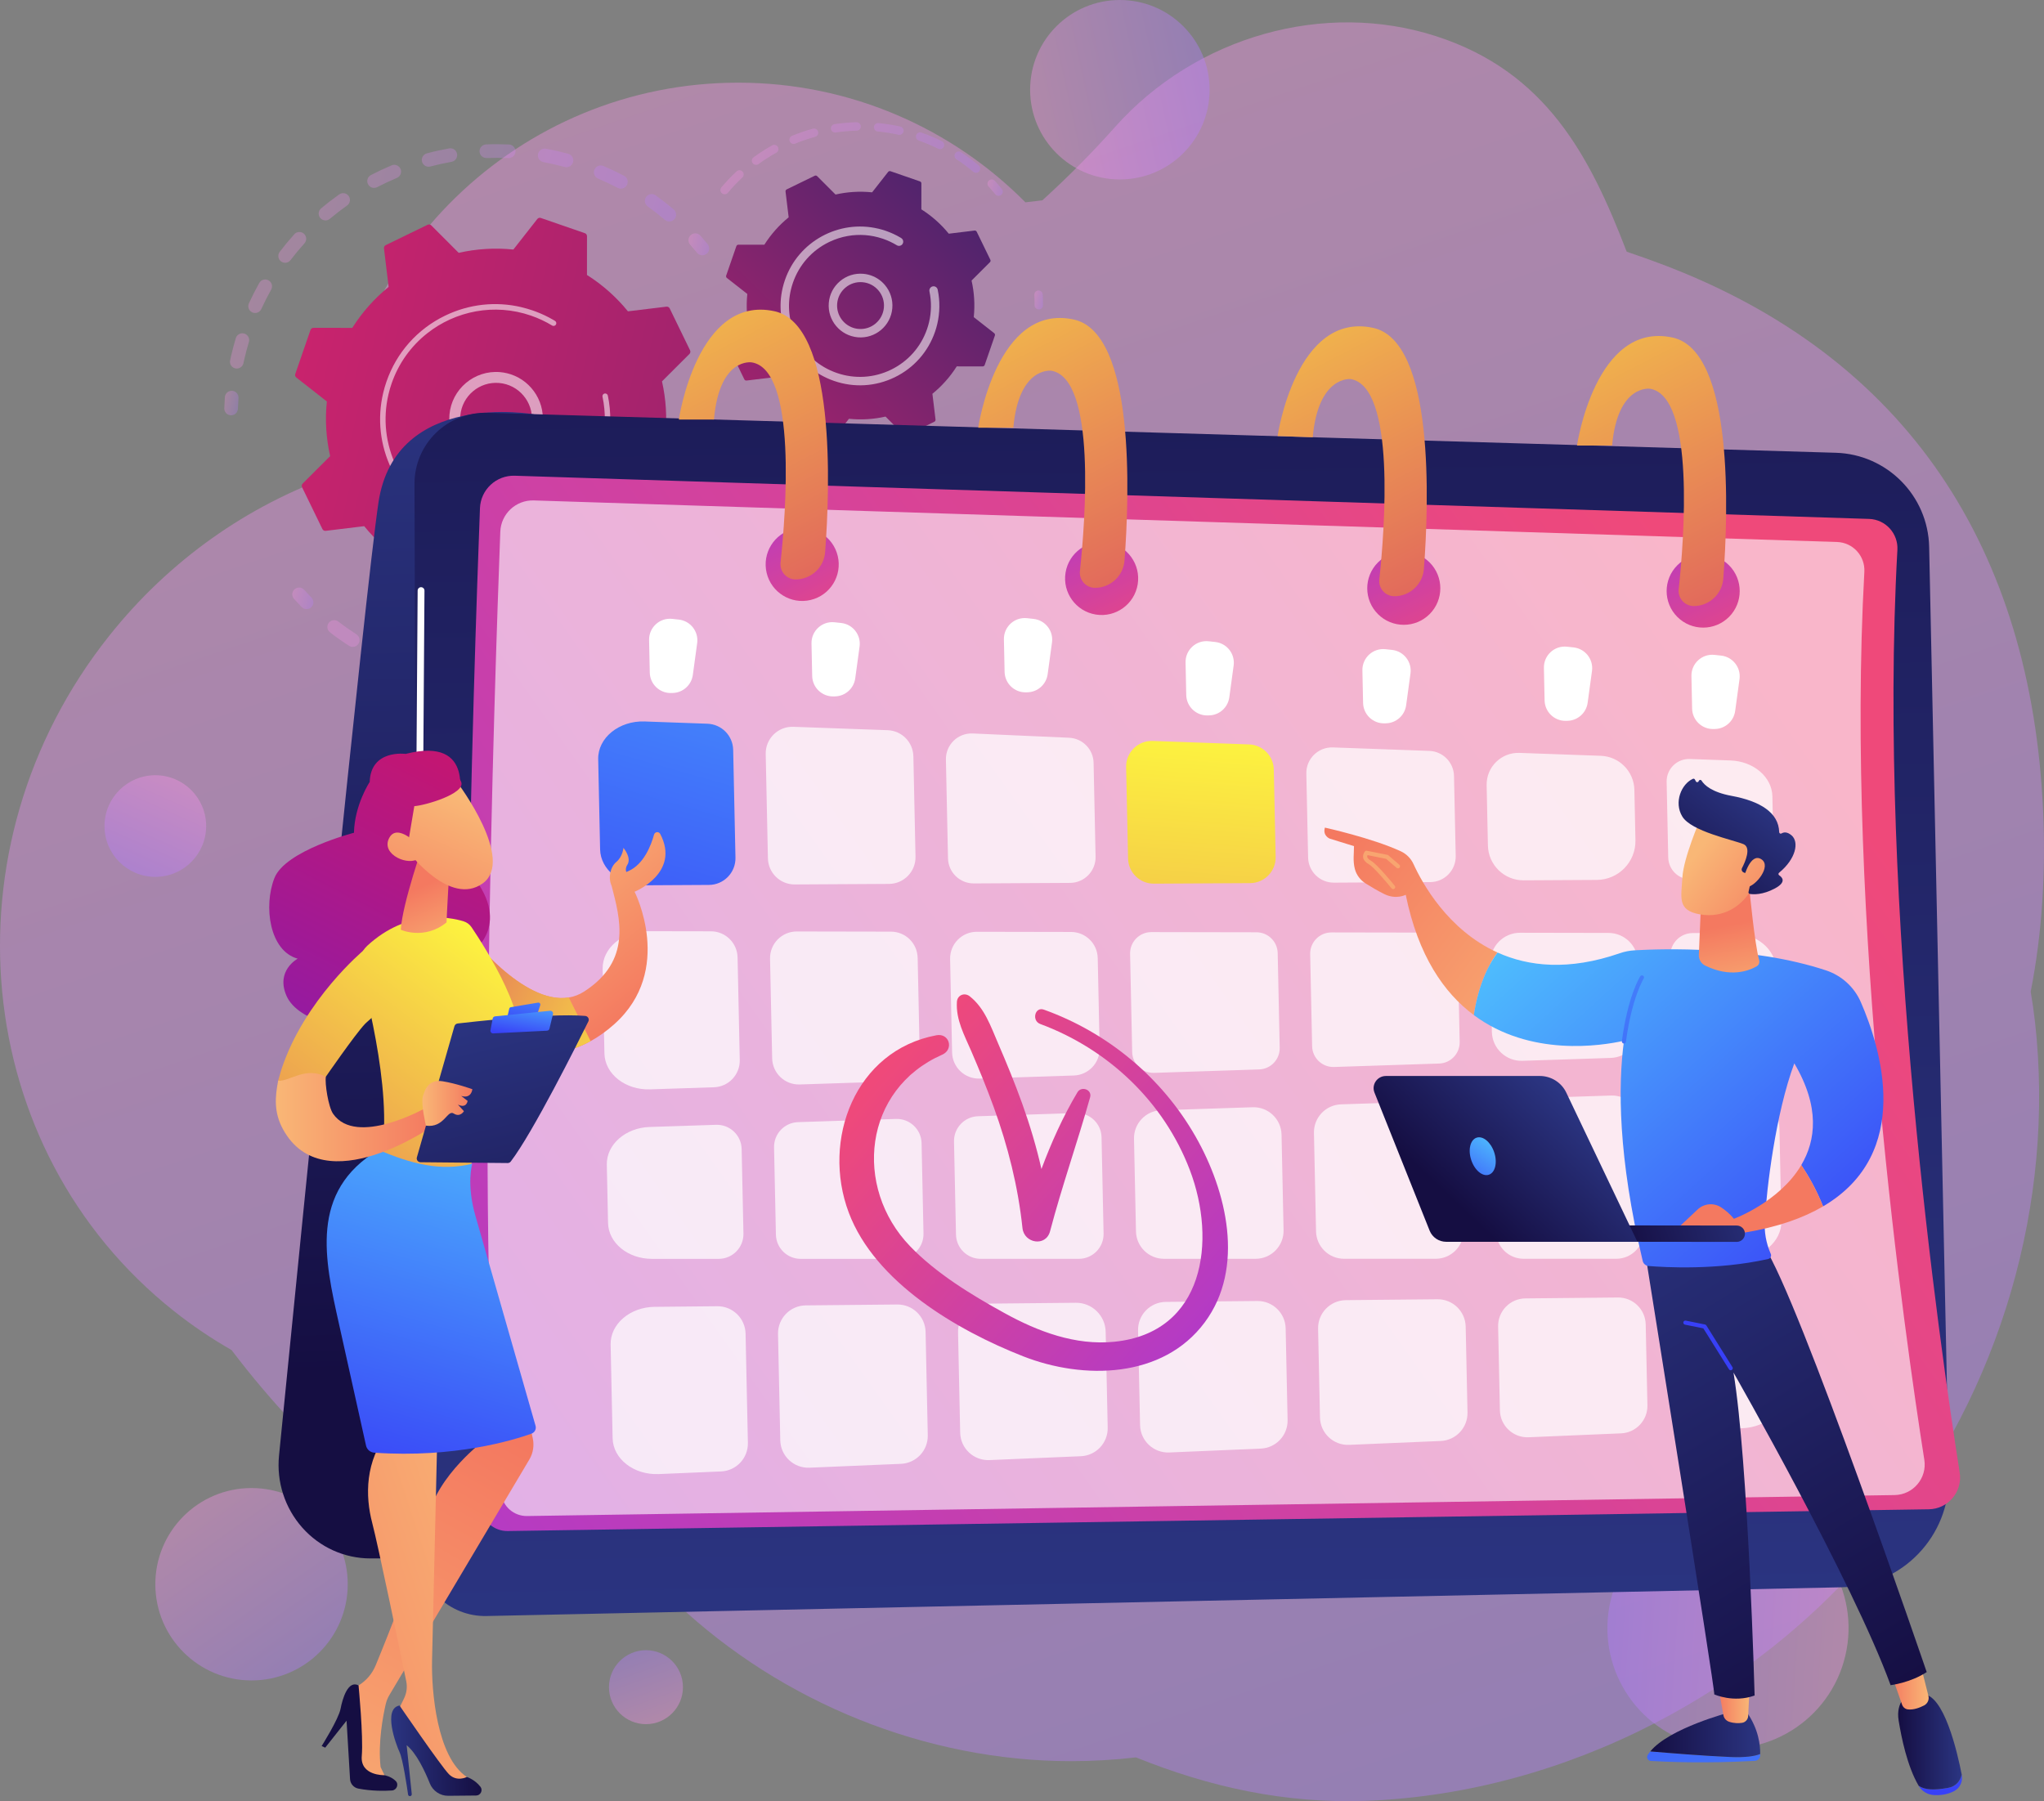 <?xml version="1.0" encoding="UTF-8"?> <svg xmlns="http://www.w3.org/2000/svg" xmlns:xlink="http://www.w3.org/1999/xlink" id="_Слой_2" data-name="Слой 2" viewBox="0 0 1634 1440.03"><rect x="0" y="0" width="1634" height="1440.03" fill="#808080" stroke="none"/><defs><style> .cls-1 { opacity: .72; } .cls-1, .cls-2, .cls-3, .cls-4, .cls-5, .cls-6, .cls-7, .cls-8, .cls-9, .cls-10, .cls-11, .cls-12, .cls-13, .cls-14, .cls-15, .cls-16, .cls-17, .cls-18, .cls-19, .cls-20, .cls-21, .cls-22, .cls-23, .cls-24, .cls-25, .cls-26, .cls-27, .cls-28, .cls-29, .cls-30, .cls-31, .cls-32, .cls-33, .cls-34, .cls-35, .cls-36, .cls-37, .cls-38, .cls-39, .cls-40, .cls-41, .cls-42, .cls-43, .cls-44, .cls-45, .cls-46, .cls-47, .cls-48, .cls-49, .cls-50, .cls-51, .cls-52, .cls-53, .cls-54, .cls-55, .cls-56, .cls-57, .cls-58, .cls-59, .cls-60, .cls-61, .cls-62, .cls-63, .cls-64, .cls-65, .cls-66, .cls-67, .cls-68, .cls-69, .cls-70, .cls-71, .cls-72, .cls-73, .cls-74, .cls-75, .cls-76 { stroke-width: 0px; } .cls-1, .cls-10, .cls-11, .cls-65 { fill: #fff; } .cls-2 { fill: url(#linear-gradient-38); } .cls-3 { fill: url(#linear-gradient-12); } .cls-4 { fill: url(#linear-gradient-17); } .cls-5 { fill: url(#linear-gradient-19); } .cls-6 { fill: url(#linear-gradient-33); } .cls-7 { fill: url(#linear-gradient-62); } .cls-8 { fill: url(#linear-gradient-67); } .cls-9 { fill: url(#linear-gradient-57); } .cls-10 { opacity: .56; } .cls-11 { opacity: .6; } .cls-12 { fill: url(#linear-gradient-21); } .cls-13 { fill: url(#linear-gradient-5); } .cls-13, .cls-14, .cls-18, .cls-35, .cls-44, .cls-45, .cls-76 { opacity: .4; } .cls-14 { fill: url(#linear-gradient-4); } .cls-15 { fill: url(#linear-gradient-42); } .cls-16 { fill: url(#linear-gradient-15); } .cls-17 { fill: url(#linear-gradient-11); } .cls-18 { fill: url(#linear-gradient-2); } .cls-19 { fill: url(#linear-gradient-31); } .cls-20 { fill: url(#linear-gradient-71); } .cls-21 { fill: url(#linear-gradient-58); } .cls-22 { fill: url(#linear-gradient-63); } .cls-23 { fill: url(#linear-gradient-34); } .cls-24 { fill: url(#linear-gradient-41); } .cls-25 { fill: url(#linear-gradient-40); } .cls-26 { fill: url(#linear-gradient-66); } .cls-27 { fill: url(#linear-gradient-13); } .cls-28 { fill: url(#linear-gradient-23); } .cls-29 { fill: url(#linear-gradient-25); } .cls-30 { fill: url(#linear-gradient-43); } .cls-31 { fill: #f8a570; } .cls-32 { fill: url(#linear-gradient-16); } .cls-33 { fill: url(#linear-gradient-22); } .cls-34 { fill: url(#linear-gradient-54); } .cls-35 { fill: url(#linear-gradient); } .cls-36 { fill: url(#linear-gradient-55); } .cls-37 { fill: url(#linear-gradient-35); } .cls-77 { opacity: .3; } .cls-38 { fill: url(#linear-gradient-50); } .cls-39 { fill: url(#linear-gradient-32); } .cls-40 { fill: url(#linear-gradient-60); } .cls-41 { fill: url(#linear-gradient-59); } .cls-42 { fill: url(#linear-gradient-20); } .cls-43 { fill: url(#linear-gradient-14); } .cls-44 { fill: url(#linear-gradient-6); } .cls-45 { fill: url(#linear-gradient-3); } .cls-46 { fill: url(#linear-gradient-52); } .cls-47 { fill: url(#linear-gradient-45); } .cls-48 { fill: url(#linear-gradient-39); } .cls-49 { fill: url(#linear-gradient-69); } .cls-50 { fill: url(#linear-gradient-9); } .cls-51 { fill: url(#linear-gradient-27); } .cls-52 { fill: url(#linear-gradient-53); } .cls-53 { fill: url(#linear-gradient-65); } .cls-54 { fill: url(#linear-gradient-36); } .cls-55 { fill: url(#linear-gradient-48); } .cls-56 { fill: url(#linear-gradient-49); } .cls-57 { fill: url(#linear-gradient-8); } .cls-58 { fill: url(#linear-gradient-47); } .cls-59 { fill: url(#linear-gradient-24); } .cls-60 { fill: url(#linear-gradient-26); } .cls-61 { fill: url(#linear-gradient-61); } .cls-62 { fill: url(#linear-gradient-18); } .cls-63 { fill: url(#linear-gradient-51); } .cls-64 { fill: url(#linear-gradient-30); } .cls-66 { fill: url(#linear-gradient-44); } .cls-67 { fill: url(#linear-gradient-68); } .cls-68 { fill: url(#linear-gradient-29); } .cls-69 { fill: url(#linear-gradient-46); } .cls-70 { fill: url(#linear-gradient-64); } .cls-71 { fill: url(#linear-gradient-28); } .cls-72 { fill: url(#linear-gradient-56); } .cls-73 { fill: url(#linear-gradient-10); } .cls-74 { fill: url(#linear-gradient-70); } .cls-75 { fill: url(#linear-gradient-37); } .cls-76 { fill: url(#linear-gradient-7); } </style><linearGradient id="linear-gradient" x1="1077.74" y1="1467.53" x2="596.63" y2="45.74" gradientUnits="userSpaceOnUse"><stop offset="0" stop-color="#b37cff"></stop><stop offset="1" stop-color="#f895e7"></stop></linearGradient><linearGradient id="linear-gradient-2" x1="1310.15" y1="1268.92" x2="1502.91" y2="1268.92" gradientTransform="translate(2400.32 -295.34) rotate(80.49)" xlink:href="#linear-gradient"></linearGradient><linearGradient id="linear-gradient-3" x1="678.04" y1="270.9" x2="765.16" y2="270.9" gradientTransform="translate(2123.84 576.31) rotate(122.41)" xlink:href="#linear-gradient"></linearGradient><linearGradient id="linear-gradient-4" x1="560.64" y1="1368.57" x2="704.15" y2="1368.57" gradientTransform="translate(1806.31 1272.84) rotate(167.62)" xlink:href="#linear-gradient"></linearGradient><linearGradient id="linear-gradient-5" x1="593.92" y1="219.52" x2="675.21" y2="219.52" gradientTransform="translate(-335.47 1149.89) rotate(-65.88)" xlink:href="#linear-gradient"></linearGradient><linearGradient id="linear-gradient-6" x1="668.13" y1="264.55" x2="821.96" y2="264.55" gradientTransform="translate(414.06 2027.99) rotate(-125.18)" xlink:href="#linear-gradient"></linearGradient><linearGradient id="linear-gradient-7" x1="1065.43" y1="1285.94" x2="1124.59" y2="1285.94" gradientTransform="translate(1357.51 -115.84) rotate(70.28)" xlink:href="#linear-gradient"></linearGradient><linearGradient id="linear-gradient-8" x1="-1345.18" y1="6587.31" x2="-1034.08" y2="6587.31" gradientTransform="translate(-2235.65 6577.31) rotate(-166.71)" xlink:href="#linear-gradient"></linearGradient><linearGradient id="linear-gradient-9" x1="-1018.96" y1="6505.36" x2="-1000.79" y2="6505.36" gradientTransform="translate(-2235.65 6577.31) rotate(-166.71)" xlink:href="#linear-gradient"></linearGradient><linearGradient id="linear-gradient-10" x1="-924.64" y1="6644.19" x2="-912.17" y2="6644.19" gradientTransform="translate(-2235.65 6577.31) rotate(-166.71)" xlink:href="#linear-gradient"></linearGradient><linearGradient id="linear-gradient-11" x1="-1229.95" y1="6786.02" x2="-909.51" y2="6786.02" gradientTransform="translate(-2235.65 6577.31) rotate(-166.71)" xlink:href="#linear-gradient"></linearGradient><linearGradient id="linear-gradient-12" x1="-1261.89" y1="6853.57" x2="-1243.95" y2="6853.57" gradientTransform="translate(-2235.65 6577.31) rotate(-166.71)" xlink:href="#linear-gradient"></linearGradient><linearGradient id="linear-gradient-13" x1="10606.67" y1="-240.84" x2="11107.75" y2="643.2" gradientTransform="translate(-6823.28 8229.47) rotate(-47.13)" gradientUnits="userSpaceOnUse"><stop offset="0" stop-color="#cb236d"></stop><stop offset="1" stop-color="#4c246d"></stop></linearGradient><linearGradient id="linear-gradient-14" x1="-1532.01" y1="6872.72" x2="-1523.14" y2="6872.72" gradientTransform="translate(-2235.65 6577.31) rotate(-166.71)" xlink:href="#linear-gradient"></linearGradient><linearGradient id="linear-gradient-15" x1="-1535.6" y1="6773.1" x2="-1361.8" y2="6773.1" gradientTransform="translate(-2235.65 6577.31) rotate(-166.71)" xlink:href="#linear-gradient"></linearGradient><linearGradient id="linear-gradient-16" x1="-1458.03" y1="6939.7" x2="-1259.67" y2="6939.7" gradientTransform="translate(-2235.65 6577.31) rotate(-166.71)" xlink:href="#linear-gradient"></linearGradient><linearGradient id="linear-gradient-17" x1="-1479.83" y1="6952.12" x2="-1466.27" y2="6952.12" gradientTransform="translate(-2235.65 6577.31) rotate(-166.71)" xlink:href="#linear-gradient"></linearGradient><linearGradient id="linear-gradient-18" x1="-1266.12" y1="6628.82" x2="-1451.48" y2="6938.28" gradientTransform="translate(-2235.65 6577.31) rotate(-166.71)" gradientUnits="userSpaceOnUse"><stop offset="0" stop-color="#cb236d"></stop><stop offset=".07" stop-color="#c2236d"></stop><stop offset="1" stop-color="#4c246d"></stop></linearGradient><linearGradient id="linear-gradient-19" x1="-2968.97" y1="281.37" x2="-2990.87" y2="1096.85" gradientTransform="translate(-2656.86) rotate(-180) scale(1 -1)" gradientUnits="userSpaceOnUse"><stop offset="0" stop-color="#2b3582"></stop><stop offset="1" stop-color="#150e42"></stop></linearGradient><linearGradient id="linear-gradient-20" x1="947.58" y1="1325.66" x2="925.45" y2="-249.54" gradientTransform="matrix(1,0,0,1,0,0)" xlink:href="#linear-gradient-19"></linearGradient><linearGradient id="linear-gradient-21" x1="-5047.34" y1="1197.37" x2="-4181.04" y2="-80.74" gradientTransform="translate(1216.17 -3675.11) rotate(-91.21) scale(1 -1)" gradientUnits="userSpaceOnUse"><stop offset="0" stop-color="#a737d5"></stop><stop offset="1" stop-color="#ef497a"></stop></linearGradient><linearGradient id="linear-gradient-22" x1="964.99" y1="582.89" x2="917.38" y2="1216.8" gradientUnits="userSpaceOnUse"><stop offset="0" stop-color="#fdf53f"></stop><stop offset="1" stop-color="#d93c65"></stop></linearGradient><linearGradient id="linear-gradient-23" x1="658.51" y1="203.58" x2="478.1" y2="839.99" gradientUnits="userSpaceOnUse"><stop offset="0" stop-color="#53d8ff"></stop><stop offset="1" stop-color="#3840f7"></stop></linearGradient><linearGradient id="linear-gradient-24" x1="-3682.94" y1="1089.98" x2="-3386.79" y2="828.73" gradientTransform="translate(-2656.86) rotate(-180) scale(1 -1)" xlink:href="#linear-gradient-21"></linearGradient><linearGradient id="linear-gradient-25" x1="-3665.25" y1="1110.04" x2="-3369.09" y2="848.8" gradientTransform="translate(-2656.86) rotate(-180) scale(1 -1)" xlink:href="#linear-gradient-21"></linearGradient><linearGradient id="linear-gradient-26" x1="-3978.93" y1="396" x2="-4049.36" y2="532.63" gradientTransform="translate(-1145.74 -2703.02) rotate(-135) scale(1 -1)" xlink:href="#linear-gradient-21"></linearGradient><linearGradient id="linear-gradient-27" x1="-3739.59" y1="393.75" x2="-3810.02" y2="530.39" gradientTransform="translate(-1217.43 -2534.45) rotate(-135) scale(1 -1)" xlink:href="#linear-gradient-21"></linearGradient><linearGradient id="linear-gradient-28" x1="-3498.01" y1="385.89" x2="-3568.44" y2="522.52" gradientTransform="translate(770.46 -3103.43) rotate(-99.22) scale(1 -1)" xlink:href="#linear-gradient-21"></linearGradient><linearGradient id="linear-gradient-29" x1="-3258.68" y1="374.65" x2="-3329.11" y2="511.28" gradientTransform="translate(-2464.96 -745.69) rotate(-166.72) scale(1 -1)" xlink:href="#linear-gradient-21"></linearGradient><linearGradient id="linear-gradient-30" x1="-3133.78" y1="77.1" x2="-3389.45" y2="573.11" gradientTransform="translate(-2656.86) rotate(-180) scale(1 -1)" xlink:href="#linear-gradient-22"></linearGradient><linearGradient id="linear-gradient-31" x1="-3373.1" y1="83.68" x2="-3628.85" y2="579.83" gradientTransform="translate(-2656.86) rotate(-180) scale(1 -1)" xlink:href="#linear-gradient-22"></linearGradient><linearGradient id="linear-gradient-32" x1="-3612.42" y1="90.31" x2="-3868.22" y2="586.57" gradientTransform="translate(-2656.86) rotate(-180) scale(1 -1)" xlink:href="#linear-gradient-22"></linearGradient><linearGradient id="linear-gradient-33" x1="-3851.73" y1="97.93" x2="-4107.65" y2="594.41" gradientTransform="translate(-2656.86) rotate(-180) scale(1 -1)" xlink:href="#linear-gradient-22"></linearGradient><linearGradient id="linear-gradient-34" x1="-542.42" y1="673.97" x2="-651.17" y2="807.67" gradientTransform="translate(-139) rotate(-180) scale(1 -1)" gradientUnits="userSpaceOnUse"><stop offset="0" stop-color="#f9b776"></stop><stop offset="1" stop-color="#f47960"></stop></linearGradient><linearGradient id="linear-gradient-35" x1="526.73" y1="854.64" x2="288.41" y2="742.16" xlink:href="#linear-gradient-22"></linearGradient><linearGradient id="linear-gradient-36" x1="389.57" y1="560.35" x2="191.63" y2="946.21" gradientUnits="userSpaceOnUse"><stop offset="0" stop-color="#ce1567"></stop><stop offset="1" stop-color="#7a1dbc"></stop></linearGradient><linearGradient id="linear-gradient-37" x1="405.37" y1="757.3" x2="137.27" y2="1108.08" xlink:href="#linear-gradient-22"></linearGradient><linearGradient id="linear-gradient-38" x1="-15508.95" y1="4225.96" x2="-15499.72" y2="4160.46" gradientTransform="translate(-15706.59 1042.66) rotate(163.78) scale(1 -1)" xlink:href="#linear-gradient-34"></linearGradient><linearGradient id="linear-gradient-39" x1="-15737.2" y1="4401.73" x2="-15650.94" y2="4500.91" gradientTransform="translate(-15961.55 1193.09) rotate(162.43) scale(1 -1)" xlink:href="#linear-gradient-34"></linearGradient><linearGradient id="linear-gradient-40" x1="377.32" y1="554.06" x2="179.37" y2="939.92" xlink:href="#linear-gradient-36"></linearGradient><linearGradient id="linear-gradient-41" x1="-15715.65" y1="4382.99" x2="-15629.39" y2="4482.16" gradientTransform="translate(-15961.55 1193.09) rotate(162.43) scale(1 -1)" xlink:href="#linear-gradient-34"></linearGradient><linearGradient id="linear-gradient-42" x1="13280.99" y1="1597.51" x2="13486.8" y2="1234.2" gradientTransform="translate(-13082.74 47.08) rotate(-.54)" xlink:href="#linear-gradient-34"></linearGradient><linearGradient id="linear-gradient-43" x1="14780.22" y1="-1021.75" x2="14733.62" y2="-939.64" gradientTransform="translate(-13082.74 47.08) rotate(-.54)" xlink:href="#linear-gradient-19"></linearGradient><linearGradient id="linear-gradient-44" x1="13514.22" y1="1328.74" x2="13206.42" y2="1427.17" gradientTransform="translate(-13082.74 47.08) rotate(-.54)" xlink:href="#linear-gradient-34"></linearGradient><linearGradient id="linear-gradient-45" x1="13381.63" y1="1479.92" x2="13453.35" y2="1479.92" gradientTransform="translate(-13082.74 47.08) rotate(-.54)" xlink:href="#linear-gradient-19"></linearGradient><linearGradient id="linear-gradient-46" x1="416.58" y1="802.36" x2="306.34" y2="1198.24" xlink:href="#linear-gradient-23"></linearGradient><linearGradient id="linear-gradient-47" x1="348.2" y1="713.6" x2="80.1" y2="1064.39" xlink:href="#linear-gradient-22"></linearGradient><linearGradient id="linear-gradient-48" x1="3257.79" y1="893.15" x2="3384.43" y2="893.15" gradientTransform="translate(-3037.28)" xlink:href="#linear-gradient-34"></linearGradient><linearGradient id="linear-gradient-49" x1="3423.27" y1="804.38" x2="3493.86" y2="1098.5" gradientTransform="translate(-3037.28)" xlink:href="#linear-gradient-19"></linearGradient><linearGradient id="linear-gradient-50" x1="3467.47" y1="758.02" x2="3452.43" y2="824.04" gradientTransform="translate(-3037.28)" xlink:href="#linear-gradient-23"></linearGradient><linearGradient id="linear-gradient-51" x1="3459.6" y1="785.71" x2="3452.41" y2="828.85" gradientTransform="translate(-3037.28)" xlink:href="#linear-gradient-23"></linearGradient><linearGradient id="linear-gradient-52" x1="3374.9" y1="882.19" x2="3414.9" y2="882.19" gradientTransform="translate(-3037.28)" xlink:href="#linear-gradient-34"></linearGradient><linearGradient id="linear-gradient-53" x1="-2995.17" y1="1672.26" x2="-2882.69" y2="1293.62" gradientTransform="translate(-1553.47) rotate(-180) scale(1 -1)" xlink:href="#linear-gradient-23"></linearGradient><linearGradient id="linear-gradient-54" x1="-2960.61" y1="1386.89" x2="-2872.75" y2="1386.89" gradientTransform="translate(-1553.47) rotate(-180) scale(1 -1)" xlink:href="#linear-gradient-19"></linearGradient><linearGradient id="linear-gradient-55" x1="-2952.25" y1="1362.15" x2="-2926.79" y2="1362.15" gradientTransform="translate(-1553.47) rotate(-180) scale(1 -1)" xlink:href="#linear-gradient-34"></linearGradient><linearGradient id="linear-gradient-56" x1="1600.92" y1="1086.46" x2="1549.69" y2="1435.03" xlink:href="#linear-gradient-23"></linearGradient><linearGradient id="linear-gradient-57" x1="-3121.7" y1="1392.55" x2="-3070.85" y2="1392.55" gradientTransform="translate(-1553.47) rotate(-180) scale(1 -1)" xlink:href="#linear-gradient-19"></linearGradient><linearGradient id="linear-gradient-58" x1="-3095.27" y1="1348.87" x2="-3064.84" y2="1348.87" gradientTransform="translate(-1553.47) rotate(-180) scale(1 -1)" xlink:href="#linear-gradient-34"></linearGradient><linearGradient id="linear-gradient-59" x1="-2802.27" y1="943.73" x2="-3062.1" y2="1369.35" gradientTransform="translate(-1553.47) rotate(-180) scale(1 -1)" xlink:href="#linear-gradient-19"></linearGradient><linearGradient id="linear-gradient-60" x1="1681.01" y1="747.17" x2="1435.46" y2="1002.74" xlink:href="#linear-gradient-23"></linearGradient><linearGradient id="linear-gradient-61" x1="1279.29" y1="845.75" x2="1063.81" y2="680.38" gradientTransform="matrix(1,0,0,1,0,0)" xlink:href="#linear-gradient-34"></linearGradient><linearGradient id="linear-gradient-62" x1="1179.43" y1="660.12" x2="1502.65" y2="1015.91" xlink:href="#linear-gradient-23"></linearGradient><linearGradient id="linear-gradient-63" x1="1156.02" y1="506.72" x2="1394.05" y2="985.29" xlink:href="#linear-gradient-23"></linearGradient><linearGradient id="linear-gradient-64" x1="-2945.35" y1="809.19" x2="-2932.16" y2="739.96" gradientTransform="translate(-1553.47) rotate(-180) scale(1 -1)" xlink:href="#linear-gradient-34"></linearGradient><linearGradient id="linear-gradient-65" x1="-2909.67" y1="682.18" x2="-2984.9" y2="739.75" gradientTransform="translate(-1553.47) rotate(-180) scale(1 -1)" xlink:href="#linear-gradient-34"></linearGradient><linearGradient id="linear-gradient-66" x1="-2962.63" y1="636.6" x2="-2892.56" y2="726.81" gradientTransform="translate(-1553.47) rotate(-180) scale(1 -1)" xlink:href="#linear-gradient-19"></linearGradient><linearGradient id="linear-gradient-67" x1="-2919" y1="669.98" x2="-2994.23" y2="727.55" gradientTransform="translate(-1553.47) rotate(-180) scale(1 -1)" xlink:href="#linear-gradient-34"></linearGradient><linearGradient id="linear-gradient-68" x1="-2874.89" y1="858.37" x2="-2927.55" y2="937.36" gradientTransform="translate(-1553.47) rotate(-180) scale(1 -1)" xlink:href="#linear-gradient-34"></linearGradient><linearGradient id="linear-gradient-69" x1="-1596.42" y1="983.74" x2="-1715.39" y2="1016.34" gradientTransform="translate(2959.62 -107.7) rotate(-2.83)" xlink:href="#linear-gradient-19"></linearGradient><linearGradient id="linear-gradient-70" x1="-1693.88" y1="877.81" x2="-1777.8" y2="966.5" gradientTransform="translate(2946.27)" xlink:href="#linear-gradient-19"></linearGradient><linearGradient id="linear-gradient-71" x1="-1744.77" y1="899.98" x2="-1782.7" y2="957.1" gradientTransform="translate(3147.11 597.69) rotate(18.24)" xlink:href="#linear-gradient-23"></linearGradient></defs><g id="Illustration"><g><g><path class="cls-35" d="M1623.37,792.85c9.07-46.28,12.19-95.25,9.91-144.92-9.54-207.44-107.14-362.4-305.48-436.95-9.02-3.39-18.16-6.63-27.4-9.74-29.43-76.65-64.43-143.78-152.19-172.24-89.48-29.01-192.25.03-256.87,72.55-.4.5-.88.94-1.28,1.44-18.03,20.13-37.01,39.19-56.81,57.18-4.52.48-9.04,1-13.53,1.57-58.61-59.1-139.88-95.65-229.63-95.65-175.53,0-318.43,139.66-323.69,313.91-67.92,24.03-130.62,67.28-179.26,128.52-134.07,168.79-110.87,410.38,51.81,539.6,14.78,11.74,30.22,22.14,46.17,31.23.11.14.21.29.32.43,31.11,41.12,66.36,77.93,100.83,107.93,76.66,66.72,163.96,96.39,254.63,94.18,84.33,79.46,199.57,126.14,315.33,126.14,17.39,0,34.72-1.02,51.9-3.01,57.87,23.44,119.34,37.41,185.75,34.67,157.52-6.49,313.37-86.96,413.36-212.85,92.03-115.86,135.7-265.16,119.6-409.52-.93-8.3-2.1-16.45-3.47-24.48Z"></path><circle class="cls-18" cx="1381.31" cy="1301.54" r="96.38" transform="translate(-201.57 2348.69) rotate(-76.78)"></circle><circle class="cls-45" cx="1508.37" cy="1040.29" r="43.55"></circle><circle class="cls-14" cx="895.23" cy="71.74" r="71.74"></circle><circle class="cls-13" cx="124.17" cy="660.42" r="40.63"></circle><circle class="cls-44" cx="201.08" cy="1266.58" r="76.91"></circle><path class="cls-76" d="M545.96,1348.88c0,16.33-13.24,29.57-29.57,29.57s-29.57-13.24-29.57-29.57,13.24-29.57,29.57-29.57,29.57,13.24,29.57,29.57Z"></path></g><g><g><g><g class="cls-77"><path class="cls-57" d="M609.08,354.62c2.68.63,4.51,3.21,4.15,6-.78,6.11-1.84,12.28-3.15,18.33-.64,2.94-3.54,4.82-6.48,4.18-.04,0-.07-.02-.1-.02-2.88-.68-4.7-3.55-4.08-6.46,1.24-5.75,2.25-11.61,2.99-17.41.38-2.99,3.12-5.1,6.1-4.72.19.02.38.06.57.1ZM597.82,400.78c.21.05.41.11.62.19,2.83,1.03,4.29,4.16,3.26,6.99-2.12,5.81-4.51,11.59-7.1,17.18-1.27,2.73-4.5,3.92-7.24,2.65-2.73-1.27-3.92-4.51-2.65-7.24,2.46-5.31,4.73-10.8,6.75-16.32.96-2.62,3.72-4.07,6.37-3.44ZM576.68,443.32c.59.14,1.17.38,1.71.73,2.53,1.64,3.25,5.01,1.62,7.54-3.35,5.18-6.97,10.29-10.76,15.17-1.85,2.38-5.27,2.81-7.65.96-2.38-1.85-2.81-5.27-.96-7.65,3.6-4.63,7.03-9.48,10.22-14.4,1.29-1.99,3.65-2.86,5.83-2.35ZM546.55,480.06c.98.23,1.9.73,2.65,1.51,2.1,2.16,2.05,5.61-.11,7.71-4.43,4.31-9.1,8.47-13.88,12.38-2.33,1.9-5.77,1.56-7.68-.77-1.91-2.33-1.56-5.77.77-7.68,4.54-3.71,8.98-7.67,13.19-11.76,1.39-1.35,3.31-1.81,5.06-1.4ZM508.98,509.17c1.37.32,2.61,1.17,3.4,2.47,1.57,2.57.75,5.93-1.82,7.5-5.26,3.21-10.74,6.24-16.27,9-2.69,1.35-5.97.25-7.32-2.44-1.34-2.69-.25-5.97,2.44-7.32,5.26-2.62,10.46-5.5,15.46-8.55,1.28-.78,2.74-.97,4.09-.65ZM465.91,529.24c1.77.42,3.3,1.72,3.92,3.57.96,2.86-.58,5.95-3.43,6.91-5.85,1.97-11.86,3.71-17.86,5.17-2.93.71-5.88-1.08-6.59-4.01-.71-2.92,1.08-5.88,4-6.59,5.7-1.39,11.41-3.05,16.97-4.92,1-.34,2.03-.37,2.99-.14ZM268.42,495.95c.74.17,1.44.5,2.08.99,4.63,3.59,9.49,7.02,14.43,10.2,2.53,1.63,3.26,5.01,1.63,7.54-1.63,2.53-5.01,3.26-7.54,1.63-5.2-3.35-10.31-6.96-15.2-10.74-2.38-1.84-2.82-5.27-.98-7.65,1.35-1.75,3.55-2.45,5.57-1.97ZM419.5,539.25c2.2.52,3.93,2.39,4.17,4.76.3,3-1.88,5.67-4.88,5.97-6.14.62-12.39.98-18.56,1.06-3.01.03-5.49-2.36-5.53-5.38-.04-3.01,2.36-5.49,5.38-5.53,5.86-.08,11.79-.42,17.62-1.01.62-.06,1.23-.02,1.8.12ZM309.04,520.6c.35.08.7.2,1.04.36,5.32,2.46,10.82,4.72,16.35,6.72,2.83,1.03,4.3,4.16,3.27,6.99-1.03,2.83-4.16,4.31-6.99,3.27-5.81-2.11-11.6-4.49-17.2-7.07-2.73-1.26-3.93-4.5-2.67-7.24,1.1-2.39,3.73-3.61,6.2-3.02ZM372.01,538.65c2.68.63,4.5,3.2,4.15,5.99-.38,2.99-3.11,5.11-6.09,4.73-6.12-.77-12.29-1.82-18.33-3.12-.04,0-.08-.02-.11-.02-2.88-.68-4.7-3.54-4.08-6.45.63-2.95,3.53-4.82,6.48-4.19,5.74,1.23,11.6,2.22,17.41,2.96.2.03.39.06.58.11Z"></path><path class="cls-50" d="M240.37,469.87c1.05.25,2.03.8,2.8,1.66,1.88,2.09,3.83,4.18,5.8,6.21,2.1,2.16,2.05,5.61-.1,7.71-2.16,2.1-5.61,2.06-7.71-.1-2.08-2.13-4.13-4.33-6.11-6.53-2.01-2.24-1.83-5.69.42-7.7,1.38-1.24,3.22-1.64,4.9-1.25Z"></path></g><g class="cls-77"><path class="cls-73" d="M186.47,312.57c2.56.6,4.38,3,4.18,5.7-.21,2.8-.36,5.66-.45,8.49-.1,3.01-2.61,5.37-5.62,5.28-3.02-.1-5.37-2.62-5.28-5.62.1-2.98.25-5.98.47-8.94.22-3,2.83-5.26,5.84-5.04.29.02.58.07.86.13Z"></path><path class="cls-17" d="M446.94,121.11c2.44.58,4.88,1.2,7.33,1.86,2.91.79,4.62,3.79,3.83,6.69-.79,2.91-3.8,4.63-6.69,3.83-5.63-1.53-11.32-2.83-16.95-3.87-2.96-.55-4.92-3.39-4.37-6.35.55-2.96,3.39-4.92,6.36-4.37,3.49.64,7.02,1.39,10.51,2.21ZM481.47,132.41c.3.07.59.17.88.29,5.6,2.38,11.17,5.02,16.54,7.85,2.66,1.4,3.69,4.7,2.28,7.37-1.41,2.67-4.71,3.69-7.37,2.28-5.1-2.69-10.39-5.19-15.71-7.45-2.77-1.18-4.07-4.38-2.89-7.15,1.05-2.48,3.73-3.78,6.27-3.18ZM407.91,115.65c2.5.59,4.31,2.89,4.19,5.56-.14,3.01-2.69,5.34-5.7,5.2-5.76-.26-11.6-.29-17.38-.06-3.01.11-5.55-2.23-5.66-5.24-.12-3.01,2.23-5.55,5.24-5.66,6.08-.24,12.24-.21,18.3.06.35.02.68.07,1.01.14ZM522.25,155.3c.67.16,1.33.45,1.92.88,4.94,3.55,9.79,7.35,14.41,11.29,2.29,1.96,2.56,5.4.6,7.69-1.96,2.29-5.4,2.56-7.69.6-4.39-3.75-8.99-7.36-13.68-10.72-2.45-1.76-3.01-5.16-1.25-7.61,1.33-1.85,3.6-2.62,5.69-2.13ZM361.28,118.69c2.05.48,3.73,2.14,4.12,4.35.53,2.97-1.45,5.8-4.41,6.33-5.67,1.01-11.38,2.27-16.96,3.76-2.91.78-5.9-.96-6.67-3.87-.77-2.91.96-5.9,3.87-6.67,5.88-1.57,11.89-2.9,17.86-3.96.76-.13,1.5-.11,2.21.06ZM316.45,131.9c1.64.39,3.08,1.53,3.78,3.2,1.16,2.78-.15,5.97-2.93,7.14-5.33,2.23-10.63,4.71-15.74,7.38-2.67,1.39-5.96.36-7.36-2.32-1.39-2.67-.35-5.96,2.32-7.36,5.39-2.8,10.96-5.41,16.57-7.76,1.1-.46,2.27-.53,3.35-.28ZM275.56,154.56c1.25.29,2.4,1.03,3.2,2.16,1.74,2.46,1.16,5.86-1.3,7.6-4.72,3.34-9.35,6.91-13.76,10.63-2.3,1.94-5.74,1.65-7.68-.66-1.94-2.31-1.64-5.74.66-7.68,4.64-3.91,9.52-7.67,14.48-11.18,1.33-.94,2.94-1.2,4.41-.86ZM240.59,185.6c.86.2,1.69.62,2.4,1.26,2.24,2.02,2.41,5.47.39,7.7-3.87,4.29-7.61,8.79-11.1,13.38-1.82,2.4-5.25,2.86-7.64,1.04-2.4-1.82-2.87-5.25-1.04-7.64,3.68-4.84,7.61-9.58,11.68-14.09,1.38-1.53,3.43-2.09,5.31-1.65ZM213.27,223.58c.49.11.96.3,1.42.56,2.63,1.48,3.56,4.8,2.08,7.43-2.82,5.02-5.47,10.24-7.87,15.49-1.25,2.74-4.49,3.94-7.23,2.7-2.74-1.25-3.95-4.49-2.7-7.23,2.52-5.53,5.31-11.02,8.29-16.31,1.22-2.17,3.7-3.18,6.01-2.64ZM194.98,266.59c.11.03.22.06.33.09,2.88.87,4.52,3.91,3.65,6.8-1.23,4.07-2.34,8.23-3.32,12.36-.35,1.49-.69,2.99-1.01,4.49-.63,2.95-3.53,4.83-6.47,4.2-3-.58-4.82-3.53-4.2-6.47.34-1.57.69-3.15,1.06-4.72,1.03-4.34,2.2-8.72,3.49-13,.84-2.78,3.69-4.39,6.47-3.74Z"></path><path class="cls-3" d="M557.08,186.71c1.06.25,2.05.81,2.82,1.68,1.96,2.21,3.91,4.5,5.8,6.81,1.91,2.33,1.56,5.77-.77,7.67-2.33,1.91-5.77,1.56-7.67-.77-1.79-2.19-3.65-4.37-5.51-6.47-2-2.25-1.8-5.7.45-7.7,1.38-1.23,3.21-1.62,4.88-1.23Z"></path></g><g><path class="cls-27" d="M535.38,246.59c-.48-.98-1.52-1.55-2.6-1.42l-30.8,3.73c-9.14-11.24-20.14-21.11-32.75-29.06l.02-31.01c0-1.09-.69-2.06-1.72-2.41l-35.17-12.16c-1.03-.36-2.17-.02-2.84.84l-19.13,24.4c-14.83-1.53-29.58-.56-43.71,2.64l-21.92-21.95c-.77-.77-1.94-.97-2.92-.49l-33.47,16.27c-.98.48-1.55,1.52-1.42,2.6l3.73,30.8c-11.24,9.14-21.11,20.14-29.06,32.75l-31.01-.02c-1.09,0-2.06.69-2.41,1.72l-12.16,35.17c-.36,1.03-.02,2.17.84,2.84l24.4,19.13c-1.53,14.83-.56,29.58,2.64,43.71l-21.96,21.92c-.77.77-.97,1.94-.49,2.92l16.27,33.47c.48.98,1.52,1.55,2.6,1.42l30.8-3.73c9.14,11.24,20.14,21.11,32.75,29.06l-.02,31.01c0,1.09.69,2.06,1.72,2.41l35.17,12.16c1.03.36,2.17.02,2.84-.84l19.13-24.4c14.83,1.53,29.58.56,43.71-2.64l21.92,21.95c.77.77,1.94.97,2.92.49l33.47-16.27c.98-.48,1.55-1.52,1.42-2.6l-3.73-30.8c11.24-9.14,21.11-20.14,29.06-32.75l31.01.02c1.09,0,2.06-.69,2.41-1.72l12.16-35.17c.36-1.03.02-2.17-.84-2.84l-24.4-19.13c1.53-14.83.56-29.58-2.64-43.71l21.95-21.92c.77-.77.97-1.94.49-2.92l-16.27-33.47Z"></path><path class="cls-10" d="M405.19,298.37c17.75,4.19,30.25,20.9,28.65,39.6-1.76,20.55-19.91,35.84-40.47,34.08-9.96-.85-18.98-5.53-25.42-13.17-6.44-7.64-9.51-17.33-8.66-27.29,1.76-20.55,19.91-35.84,40.47-34.08,1.85.16,3.67.45,5.42.87ZM389.92,362.68c1.37.32,2.77.55,4.2.67,15.76,1.35,29.67-10.37,31.03-26.13,1.35-15.76-10.36-29.68-26.13-31.03-15.76-1.35-29.67,10.37-31.03,26.13-.65,7.63,1.7,15.06,6.64,20.92,4.01,4.76,9.34,8.02,15.29,9.43Z"></path><path class="cls-10" d="M416.86,245.61c3.05.72,6.08,1.6,9.08,2.63h0c.94.33,1.88.67,2.82,1.02,4.6,1.76,9.06,3.88,13.3,6.33.06.03.12.07.17.1.16.1.33.19.49.29.32.19.63.38.95.57.83.5,1.2,1.47.99,2.36-.05.22-.14.43-.26.63-.62,1.03-1.97,1.35-3,.73-5.3-3.22-10.98-5.88-16.89-7.92-29.34-10.15-60.47-3.73-83.16,14.26-12.62,10.01-22.63,23.6-28.27,39.92-.99,2.86-1.83,5.75-2.51,8.66-4.62,19.57-2.38,39.95,6.53,58.28,10.23,21.05,28.05,36.85,50.17,44.49,45.68,15.79,95.65-8.53,111.43-54.19.97-2.82,1.8-5.67,2.48-8.55,2.94-12.48,3.13-25.47.48-38.03-.07-.32-.06-.65.01-.95.19-.8.82-1.45,1.67-1.63,1.18-.24,2.34.5,2.58,1.69,2.77,13.19,2.58,26.82-.51,39.92-.71,3.02-1.58,6.02-2.6,8.97-16.57,47.94-69.06,73.45-116.98,56.89-23.22-8.03-41.93-24.62-52.67-46.71-9.35-19.24-11.7-40.64-6.85-61.18.72-3.05,1.6-6.09,2.64-9.09,8.03-23.22,24.62-41.93,46.71-52.67,19.24-9.36,40.65-11.7,61.19-6.85Z"></path></g></g><g><g class="cls-77"><path class="cls-43" d="M831.01,232.33c1.42.33,2.51,1.57,2.59,3.1.15,2.86.22,5.76.2,8.62-.01,1.86-1.53,3.36-3.39,3.35-1.86,0-3.36-1.53-3.35-3.39.02-2.73-.05-5.49-.19-8.22-.1-1.86,1.32-3.44,3.18-3.54.33-.02.65.02.96.09Z"></path><path class="cls-16" d="M830.02,258.22c1.66.39,2.79,1.99,2.56,3.71-.64,4.88-1.54,9.79-2.67,14.58-.24,1.01-.49,2.02-.75,3.03-.47,1.8-2.38,2.79-4.11,2.42-1.8-.47-2.88-2.3-2.42-4.1.25-.97.49-1.93.72-2.89,1.08-4.57,1.93-9.25,2.55-13.9.24-1.85,1.93-3.14,3.78-2.9.12.02.23.04.34.06ZM821.26,292.09c.16.04.31.08.46.14,1.73.68,2.58,2.64,1.9,4.37-2.18,5.56-4.73,11.02-7.57,16.25-.89,1.64-2.94,2.23-4.57,1.35-1.64-.89-2.24-2.93-1.35-4.57,2.71-4.99,5.14-10.2,7.22-15.5.62-1.58,2.3-2.42,3.9-2.05ZM804.56,322.82c.42.1.82.28,1.19.54,1.51,1.08,1.86,3.19.77,4.7-3.48,4.84-7.29,9.52-11.34,13.9-1.26,1.37-3.39,1.45-4.76.18-1.37-1.26-1.45-3.39-.19-4.76,3.86-4.18,7.5-8.64,10.82-13.26.82-1.14,2.22-1.62,3.51-1.31ZM780.81,348.5c.68.16,1.31.53,1.8,1.1,1.2,1.42,1.02,3.55-.4,4.75-4.56,3.85-9.41,7.45-14.4,10.7-1.56,1.01-3.65.57-4.66-.99-1.02-1.56-.58-3.64.98-4.66,4.75-3.1,9.38-6.53,13.73-10.2.85-.72,1.95-.94,2.95-.7ZM751.51,367.6c.95.22,1.79.86,2.25,1.8.82,1.67.12,3.69-1.55,4.51-5.36,2.62-10.93,4.93-16.55,6.88-1.76.61-3.68-.32-4.28-2.08-.61-1.76.33-3.68,2.08-4.28,5.37-1.86,10.68-4.06,15.79-6.56.73-.36,1.52-.42,2.25-.25ZM718.46,379.01c1.23.29,2.24,1.26,2.52,2.58.39,1.82-.78,3.61-2.59,3.99-5.83,1.24-11.8,2.13-17.73,2.63-1.86.15-3.48-1.22-3.64-3.07-.16-1.85,1.22-3.48,3.07-3.64,5.66-.48,11.34-1.33,16.9-2.51.5-.11,1-.09,1.47.02ZM683.64,381.99c1.54.36,2.65,1.77,2.59,3.41-.07,1.86-1.64,3.31-3.5,3.24-5.94-.23-11.94-.84-17.84-1.8-1.83-.33-3.08-2.04-2.78-3.87.3-1.84,2.03-3.08,3.87-2.78,5.63.92,11.35,1.5,17.02,1.72.22,0,.44.04.65.09ZM632.64,370.39c.19.04.38.11.56.19,4.51,1.95,9.2,3.68,13.95,5.15.72.23,1.43.44,2.14.65,1.79.52,2.81,2.39,2.29,4.18-.52,1.79-2.42,2.86-4.18,2.29-.76-.22-1.51-.45-2.26-.69-4.96-1.54-9.89-3.36-14.61-5.4-1.71-.74-2.5-2.72-1.76-4.43.66-1.52,2.3-2.31,3.86-1.94Z"></path></g><g class="cls-77"><path class="cls-32" d="M719.78,101.17c1.79.42,2.91,2.21,2.51,4.01-.4,1.81-2.2,2.96-4.02,2.56-5.47-1.22-11.06-2.11-16.61-2.65-1.84-.2-3.21-1.83-3.02-3.68.18-1.85,1.83-3.2,3.68-3.02,5.82.57,11.68,1.51,17.41,2.78.01,0,.03,0,.04.01ZM736.35,105.92c.12.03.23.06.35.1,5.53,1.95,11,4.25,16.26,6.85,1.67.83,2.35,2.84,1.53,4.51-.82,1.67-2.85,2.35-4.51,1.53-5.01-2.48-10.23-4.68-15.51-6.54-1.75-.62-2.68-2.54-2.06-4.3.58-1.64,2.29-2.55,3.95-2.16ZM685.55,97.82c1.45.34,2.55,1.63,2.59,3.19.05,1.86-1.42,3.4-3.28,3.45-5.6.14-11.24.63-16.76,1.44-1.85.26-3.55-1-3.82-2.84-.27-1.84,1-3.55,2.84-3.82,5.79-.85,11.7-1.36,17.57-1.51.3,0,.59.02.86.09ZM767.19,121.19c.37.09.74.24,1.08.46,4.9,3.22,9.66,6.78,14.13,10.58,1.42,1.2,1.59,3.33.39,4.75-1.2,1.41-3.33,1.59-4.75.39-4.26-3.62-8.79-7.01-13.47-10.09-1.55-1.02-1.99-3.11-.96-4.67.8-1.21,2.25-1.74,3.59-1.43ZM651.52,102.85c1.16.27,2.14,1.16,2.48,2.39.49,1.8-.56,3.65-2.36,4.14-5.39,1.48-10.75,3.3-15.92,5.43-1.72.71-3.69-.12-4.4-1.84-.71-1.72.12-3.69,1.84-4.4,5.43-2.22,11.04-4.14,16.69-5.69.56-.15,1.13-.15,1.66-.03ZM619.7,115.89c.89.21,1.69.78,2.17,1.63.91,1.62.33,3.68-1.3,4.58-4.89,2.74-9.66,5.79-14.17,9.08-1.5,1.1-3.61.77-4.71-.74-1.1-1.5-.77-3.61.74-4.7,4.73-3.45,9.73-6.65,14.85-9.52.76-.43,1.63-.53,2.42-.34ZM591.91,136.18c.62.15,1.21.47,1.68.98,1.27,1.36,1.2,3.49-.16,4.76-4.1,3.82-7.99,7.93-11.57,12.21-1.19,1.42-3.32,1.61-4.74.42-1.43-1.2-1.61-3.32-.42-4.75,3.76-4.49,7.84-8.8,12.14-12.81.86-.8,2.02-1.06,3.08-.81Z"></path><path class="cls-4" d="M793.54,143.57c.63.15,1.23.48,1.7,1,1.95,2.12,3.85,4.31,5.65,6.5,1.18,1.44.96,3.56-.48,4.74-1.44,1.17-3.56.96-4.74-.48-1.71-2.09-3.52-4.18-5.38-6.21-1.26-1.37-1.17-3.5.2-4.76.85-.79,2.01-1.05,3.06-.8Z"></path></g><g><path class="cls-62" d="M780.81,185.28c-.32-.65-1.02-1.04-1.74-.95l-20.61,2.5c-6.12-7.52-13.48-14.12-21.91-19.45l.02-20.75c0-.73-.46-1.38-1.15-1.61l-23.54-8.14c-.69-.24-1.45-.01-1.9.56l-12.8,16.33c-9.93-1.02-19.79-.38-29.25,1.76l-14.67-14.69c-.51-.51-1.3-.65-1.95-.33l-22.39,10.89c-.65.32-1.04,1.02-.95,1.74l2.5,20.61c-7.52,6.12-14.12,13.48-19.45,21.91l-20.75-.02c-.73,0-1.38.46-1.61,1.15l-8.14,23.54c-.24.69-.01,1.45.56,1.9l16.33,12.8c-1.02,9.93-.38,19.79,1.76,29.25l-14.69,14.67c-.51.51-.65,1.3-.33,1.95l10.89,22.4c.32.65,1.02,1.03,1.74.95l20.61-2.5c6.12,7.52,13.48,14.12,21.91,19.45l-.02,20.75c0,.73.46,1.38,1.15,1.61l23.54,8.14c.69.24,1.45.01,1.9-.56l12.8-16.33c9.93,1.02,19.79.38,29.25-1.76l14.67,14.69c.51.52,1.3.65,1.95.33l22.39-10.89c.65-.32,1.04-1.02.95-1.74l-2.5-20.61c7.52-6.12,14.12-13.48,19.45-21.91l20.75.02c.73,0,1.38-.46,1.61-1.15l8.14-23.54c.24-.69.01-1.45-.56-1.9l-16.33-12.8c1.02-9.92.38-19.79-1.76-29.25l14.69-14.67c.51-.51.65-1.3.33-1.95l-10.89-22.39Z"></path><path class="cls-10" d="M693.84,219.5c5.29,1.25,10.02,4.15,13.58,8.38,4.38,5.21,6.48,11.81,5.9,18.59-1.2,13.99-13.56,24.41-27.56,23.21-14.02-1.23-24.41-13.57-23.21-27.57.58-6.78,3.77-12.93,8.97-17.31,5.21-4.39,11.81-6.48,18.59-5.9,1.27.11,2.51.31,3.73.6ZM683.61,262.53c.88.21,1.79.35,2.72.44,10.3.88,19.39-6.78,20.27-17.08.43-4.99-1.11-9.85-4.34-13.67-3.23-3.83-7.75-6.17-12.74-6.6h0c-4.99-.43-9.85,1.11-13.67,4.34-3.83,3.23-6.17,7.75-6.6,12.74-.8,9.37,5.47,17.74,14.36,19.84Z"></path><path class="cls-10" d="M702.01,182.78c2.07.49,4.14,1.09,6.2,1.8,4.08,1.41,8.03,3.24,11.73,5.44.17.1.33.2.5.3,1.28.78,1.86,2.27,1.53,3.65-.08.34-.21.67-.4.98-.96,1.59-3.04,2.09-4.63,1.13-3.44-2.09-7.12-3.81-10.93-5.13h0c-.21-.07-.42-.14-.63-.21-9.06-3.03-18.53-3.7-27.7-2.07-4.98.88-9.86,2.44-14.54,4.66-.04.02-.08.04-.11.05-.12.06-.23.11-.35.17-13.62,6.63-23.85,18.16-28.8,32.48-.64,1.85-1.18,3.72-1.63,5.61-2.99,12.67-1.54,25.87,4.23,37.73,6.63,13.62,18.16,23.85,32.48,28.8,14.31,4.94,29.71,4.03,43.33-2.6,13.62-6.63,23.85-18.16,28.8-32.48.63-1.82,1.17-3.67,1.61-5.53,1.91-8.08,2.02-16.49.31-24.62-.1-.5-.09-1,.02-1.47.29-1.23,1.27-2.25,2.58-2.52,1.82-.38,3.61.78,3.99,2.61,1.91,9.1,1.78,18.5-.35,27.54-.49,2.09-1.09,4.15-1.79,6.19-5.54,16.02-16.98,28.93-32.23,36.34-15.24,7.41-32.45,8.46-48.48,2.91-16.02-5.54-28.93-16.98-36.34-32.23-6.45-13.27-8.07-28.04-4.73-42.21.5-2.1,1.1-4.2,1.82-6.27,10.72-31.02,43.23-48.43,74.51-41.04Z"></path></g></g></g><g><path class="cls-5" d="M223.05,1163.74c19.64-198.1,68.79-690.12,79.51-762.04,13.49-90.39,124.25-70.44,124.25-70.44l23.72,914.69h-154.43c-20.75,0-40.55-8.95-54.46-24.63-13.91-15.69-20.67-36.54-18.59-57.57Z"></path><path class="cls-42" d="M1472.47,1269c48.22-1.02,86.49-40.95,85.47-89.17l-15.75-742.57c-.87-40.97-33.69-74.07-74.65-75.28l-1077.75-31.97c-32.05-.95-58.52,24.82-58.43,56.89l2.59,851.41c.09,30.13,24.88,54.32,55,53.68l1083.52-22.98Z"></path><g><path class="cls-12" d="M1541.92,1206.66c15.43-.24,27.08-14.06,24.69-29.31-15.9-101.11-65.83-448.91-49.81-737.69.73-13.17-9.47-24.37-22.66-24.79l-1082.61-34.53c-14.84-.47-27.28,11.12-27.85,25.96-4.6,121.41-21.75,621.36.68,799.08,1.37,10.82,10.67,18.85,21.57,18.68l1135.98-17.41Z"></path><path class="cls-11" d="M1514.57,1195.29c14.85-.23,26.07-13.53,23.76-28.2-15.3-97.31-63.35-432.01-47.94-709.91.7-12.67-9.12-23.45-21.8-23.86l-1041.84-33.23c-14.29-.46-26.26,10.7-26.8,24.98-4.43,116.84-20.93,597.97.66,769,1.31,10.41,10.27,18.14,20.76,17.98l1093.21-16.76Z"></path></g><path class="cls-1" d="M874.23,609.88l1.59,75.03c.24,11.45-8.94,20.89-20.39,20.95l-76.96.43c-11.21.06-20.39-8.88-20.63-20.08l-1.67-78.88c-.25-11.86,9.57-21.46,21.42-20.93l77.04,3.42c10.8.48,19.37,9.25,19.6,20.06Z"></path><path class="cls-1" d="M1143.31,705.23l-76.96.44c-11.21.06-20.39-8.88-20.63-20.08l-1.42-67.09c-.25-11.79,9.46-21.36,21.25-20.94l77.03,2.77c10.87.39,19.54,9.19,19.77,20.07l1.36,63.89c.24,11.45-8.94,20.89-20.39,20.95Z"></path><path class="cls-1" d="M1075.88,1039.45l73.21-.71c12.26-.12,22.34,9.65,22.6,21.91l1.45,68.56c.26,12.18-9.27,22.33-21.44,22.84l-73.16,3.1c-12.54.53-23.06-9.35-23.33-21.89l-1.51-70.94c-.26-12.46,9.7-22.74,22.17-22.86Z"></path><path class="cls-1" d="M1199.04,1127.56l-1.42-67.03c-.26-12.25,9.54-22.35,21.79-22.47l73.98-.72c12.05-.12,21.96,9.49,22.21,21.54l1.37,64.62c.25,11.97-9.11,21.94-21.07,22.45l-73.93,3.13c-12.32.52-22.67-9.19-22.93-21.52Z"></path><path class="cls-1" d="M1192.62,824.94l-1.17-55.03c-.28-13.29,10.43-24.21,23.72-24.18l70.64.13c12.87.02,23.36,10.31,23.63,23.18l1.12,52.59c.28,12.97-9.94,23.74-22.9,24.17l-70.59,2.31c-13.18.43-24.17-9.98-24.45-23.16Z"></path><path class="cls-1" d="M1196.01,984.85l-1.78-84.16c-.26-12.05,9.23-22.06,21.28-22.46l72.25-2.36c13.18-.43,24.17,9.98,24.45,23.16l1.8,84.88c.26,12.33-9.66,22.47-22,22.47h-73.99c-11.97,0-21.75-9.56-22-21.53Z"></path><path class="cls-33" d="M999.38,706.05l-76.96.43c-11.21.06-20.39-8.88-20.63-20.08l-1.55-73.08c-.25-11.79,9.46-21.36,21.25-20.94l77.03,2.77c10.87.39,19.54,9.19,19.77,20.07l1.48,69.88c.24,11.45-8.94,20.89-20.39,20.95Z"></path><path class="cls-1" d="M1052.06,984.49l-1.67-78.72c-.26-12.26,9.39-22.45,21.65-22.85l73.17-2.4c12.46-.41,22.85,9.44,23.12,21.9l1.72,81.1c.27,12.55-9.83,22.86-22.38,22.86h-73.22c-12.18,0-22.13-9.73-22.39-21.91Z"></path><path class="cls-1" d="M920.41,745.2l84.04.15c9.23.02,16.75,7.4,16.95,16.62l1.61,75.69c.2,9.3-7.12,17.03-16.42,17.33l-83.98,2.75c-9.45.31-17.33-7.16-17.53-16.61l-1.67-78.59c-.2-9.53,7.48-17.36,17.01-17.34Z"></path><path class="cls-1" d="M877.54,765.98l1.53,72.09c.25,11.69-8.95,21.4-20.64,21.78l-75.27,2.46c-11.88.39-21.78-9-22.04-20.88l-1.58-74.69c-.25-11.98,9.4-21.82,21.38-21.79l75.32.14c11.6.02,21.05,9.3,21.3,20.89Z"></path><path class="cls-1" d="M1150.44,850.29l-83.98,2.75c-9.45.31-17.33-7.16-17.53-16.61l-1.56-73.62c-.2-9.53,7.48-17.36,17.01-17.34l84.05.15c9.23.02,16.75,7.4,16.95,16.62l1.5,70.72c.2,9.3-7.12,17.03-16.42,17.33Z"></path><path class="cls-1" d="M928.19,887.63l73.17-2.4c12.46-.41,22.85,9.44,23.12,21.9l1.62,76.41c.27,12.55-9.83,22.86-22.38,22.86h-73.22c-12.18.01-22.13-9.73-22.39-21.9l-1.57-74.02c-.26-12.26,9.39-22.45,21.65-22.85Z"></path><path class="cls-1" d="M781.82,892.42l78.3-2.56c11.03-.36,20.24,8.36,20.47,19.39l1.63,76.93c.24,11.11-8.71,20.24-19.82,20.25h-78.35c-10.79.01-19.6-8.61-19.82-19.4l-1.58-74.37c-.23-10.86,8.32-19.88,19.17-20.23Z"></path><path class="cls-1" d="M1276.47,703.49l-58.41.33c-15.54.09-28.27-12.31-28.6-27.84l-1.02-48.19c-.31-14.56,11.69-26.39,26.25-25.86l65.01,2.33c14.75.53,26.52,12.48,26.84,27.23l.85,40.25c.37,17.36-13.55,31.65-30.91,31.75Z"></path><path class="cls-1" d="M1341.57,1060.83c-.28-13.18,10.26-24.05,23.44-24.18l25.45-.25c19.34-.19,35.15,12.59,35.49,28.69l.99,46.59c.34,15.97-14.67,29.34-33.84,30.16l-27.32,1.16c-12.32.52-22.67-9.19-22.93-21.52l-1.29-60.64Z"></path><path class="cls-1" d="M523.36,1044.81l50.04-.49c12.27-.12,22.36,9.66,22.62,21.93l1.85,87.29c.26,12.19-9.27,22.35-21.45,22.86l-49.81,2.11c-19.86.84-36.53-12.11-36.88-28.66l-1.59-74.86c-.35-16.41,15.5-30,35.22-30.19Z"></path><path class="cls-1" d="M1388.44,1006.37h-24.84c-12.88,0-23.4-10.29-23.68-23.17l-1.81-85.56c-.28-12.97,9.93-23.75,22.9-24.17l25-.82c19.71-.65,36.12,12.26,36.47,28.67l1.59,74.85c.35,16.55-15.75,30.19-35.63,30.19Z"></path><path class="cls-1" d="M1386.35,842.57l-31.27,1.02c-9.97.33-18.28-7.55-18.49-17.52l-1.31-61.8c-.21-10.05,7.89-18.31,17.94-18.29l31.57.06c19.15.03,34.67,12.75,35,28.69l.8,37.66c.34,16.1-14.92,29.54-34.24,30.17Z"></path><path class="cls-28" d="M515.36,576.81l50.18,1.8c11.31.41,20.33,9.56,20.57,20.87l1.83,86.22c.25,11.91-9.3,21.73-21.22,21.79l-51.67.29c-19.27.11-34.98-12.65-35.32-28.69l-1.53-72.12c-.36-17.05,16.7-30.9,37.16-30.17Z"></path><path class="cls-1" d="M931.96,1040.85l73.21-.71c12.26-.12,22.34,9.65,22.6,21.91l1.55,73.25c.26,12.18-9.27,22.33-21.44,22.84l-73.16,3.1c-12.54.53-23.06-9.35-23.33-21.89l-1.61-75.64c-.26-12.46,9.7-22.74,22.17-22.86Z"></path><path class="cls-1" d="M517.47,744.48l50.86.09c11.6.02,21.05,9.3,21.3,20.89l1.74,82.02c.25,11.69-8.95,21.4-20.64,21.78l-51.07,1.67c-19.71.65-36.12-12.26-36.47-28.67l-1.43-67.59c-.35-16.58,15.8-30.23,35.71-30.19Z"></path><path class="cls-1" d="M519.33,901.01l53.09-1.74c11.03-.36,20.24,8.36,20.47,19.39l1.43,67.54c.24,11.11-8.71,20.24-19.82,20.25h-53.34c-19.18,0-34.75-12.72-35.08-28.69l-.99-46.59c-.34-16.1,14.91-29.54,34.24-30.17Z"></path><path class="cls-1" d="M736.73,913.96l1.53,72.24c.23,11.11-8.71,20.25-19.82,20.25h-78.35c-10.79,0-19.59-8.61-19.82-19.4l-1.48-69.68c-.23-10.86,8.32-19.88,19.17-20.23l78.3-2.56c11.03-.36,20.24,8.36,20.47,19.39Z"></path><path class="cls-1" d="M644.14,1043.64l73.17-.71c12.27-.12,22.36,9.66,22.62,21.93l1.75,82.6c.26,12.19-9.27,22.35-21.45,22.86l-73.12,3.09c-12.55.53-23.08-9.35-23.35-21.91l-1.8-84.98c-.26-12.47,9.71-22.76,22.18-22.88Z"></path><path class="cls-1" d="M1382.24,702.89l-30.62.17c-9.78.06-17.8-7.75-18.01-17.53l-1.28-60.44c-.22-10.29,8.26-18.65,18.55-18.28l32.43,1.16c18.57.67,33.23,13.19,33.56,28.67l.76,36.05c.35,16.47-15.6,30.08-35.39,30.19Z"></path><path class="cls-1" d="M788.06,1042.25l71.94-.7c12.96-.13,23.6,10.2,23.88,23.15l1.63,76.67c.26,12.19-9.27,22.35-21.46,22.86l-73.12,3.1c-12.55.53-23.08-9.35-23.35-21.91l-1.7-80.29c-.26-12.47,9.71-22.76,22.18-22.88Z"></path><path class="cls-1" d="M730.17,604.66l1.7,80.23c.25,11.91-9.3,21.73-21.22,21.79l-75.31.43c-11.66.07-21.21-9.23-21.46-20.89l-1.77-83.37c-.26-12.26,9.84-22.22,22.1-21.78l75.38,2.71c11.31.41,20.33,9.57,20.57,20.88Z"></path><path class="cls-1" d="M733.59,765.72l1.63,77.06c.25,11.69-8.95,21.4-20.64,21.78l-75.27,2.46c-11.88.39-21.78-9-22.03-20.88l-1.69-79.65c-.25-11.98,9.4-21.82,21.37-21.79l75.32.14c11.6.02,21.05,9.3,21.3,20.89Z"></path><path class="cls-65" d="M1390.59,542.98l-3.47,25.41c-1.11,8.14-7.97,14.26-16.18,14.43l-1.2.03c-9.21.2-16.85-7.12-17.04-16.33l-.55-26.01c-.21-10.08,8.49-18.05,18.51-16.94l5.22.57c9.33,1.03,15.98,9.54,14.71,18.85Z"></path><path class="cls-65" d="M1272.66,536.44l-3.47,25.41c-1.11,8.14-7.97,14.26-16.18,14.43l-1.2.03c-9.22.2-16.84-7.12-17.04-16.33l-.55-26.01c-.21-10.08,8.49-18.05,18.51-16.94l5.22.57c9.33,1.03,15.98,9.55,14.71,18.85Z"></path><path class="cls-65" d="M1127.56,538.44l-3.47,25.41c-1.11,8.14-7.97,14.26-16.18,14.43l-1.2.03c-9.22.2-16.84-7.12-17.04-16.33l-.55-26.01c-.21-10.08,8.49-18.05,18.51-16.94l5.22.57c9.33,1.03,15.98,9.54,14.71,18.85Z"></path><path class="cls-65" d="M986.19,532.11l-3.47,25.41c-1.11,8.14-7.97,14.26-16.18,14.43l-1.2.02c-9.22.2-16.85-7.12-17.04-16.33l-.55-26.01c-.21-10.08,8.49-18.05,18.51-16.94l5.22.57c9.33,1.03,15.98,9.54,14.71,18.85Z"></path><path class="cls-65" d="M840.98,513.64l-3.47,25.41c-1.11,8.13-7.97,14.26-16.18,14.43l-1.2.03c-9.22.2-16.84-7.12-17.04-16.33l-.55-26.01c-.21-10.08,8.49-18.05,18.51-16.94l5.22.57c9.33,1.03,15.98,9.55,14.71,18.85Z"></path><path class="cls-65" d="M687.16,516.91l-3.47,25.41c-1.11,8.14-7.97,14.25-16.18,14.43l-1.2.03c-9.22.2-16.84-7.12-17.04-16.33l-.55-26.01c-.21-10.08,8.49-18.05,18.51-16.94l5.22.57c9.33,1.03,15.98,9.55,14.71,18.85Z"></path><path class="cls-65" d="M557.33,514.19l-3.47,25.41c-1.11,8.14-7.97,14.26-16.18,14.43l-1.2.03c-9.22.2-16.84-7.12-17.04-16.33l-.55-26.01c-.21-10.08,8.49-18.05,18.51-16.94l5.22.57c9.33,1.03,15.98,9.54,14.71,18.85Z"></path><g><path class="cls-59" d="M764.95,801.06c.32-5.49,6.06-7.84,10.28-4.52,11.93,9.4,16.78,24,22.66,37.61,6.85,15.87,13.42,31.86,19.26,48.13,6.15,17.15,11.4,34.62,15.39,52.35,7.92-21.18,17.12-41.81,28.8-61.39,3.1-5.2,11.85-2.16,10.12,4.01-10.09,35.88-22.52,71.04-32.02,107.1-3.35,12.73-20.76,9.72-22.06-2.51-3.54-33.4-11.6-65.35-23.05-96.9-5.44-15-11.52-29.76-17.82-44.42-5.58-12.98-12.39-25.08-11.55-39.49Z"></path><path class="cls-29" d="M748.56,827.68c10.38-1.94,14.16,11.34,4.64,15.53-62.99,27.71-71.22,105.81-25.72,153.09,21.05,21.87,48.97,38.85,75.42,53.44,26.82,14.8,56.76,26.11,87.88,22.98,72.14-7.25,81.95-80.67,60.38-137.33-20.74-54.49-65.17-96.56-119.57-116.73-7.03-2.6-4.3-14.04,2.9-11.46,51.04,18.3,94.47,54.4,121.38,101.65,24.75,43.46,39.6,104.75,7.2,148.38-33.53,45.14-97.17,45.95-145.12,27.13-52.74-20.7-118.42-59.1-139.41-114.83-22-58.38,5.15-129.71,70.03-141.85Z"></path></g><g><path class="cls-65" d="M331.36,1231.85c1.5,0,2.72-1.21,2.73-2.71l3.32-479.41c.01-1.51-1.2-2.74-2.71-2.75h-.02c-1.5,0-2.72,1.21-2.73,2.71l-3.32,479.41c-.01,1.51,1.2,2.74,2.71,2.75h.02Z"></path><path class="cls-65" d="M335.44,642.35c1.5,0,2.72-1.21,2.73-2.71l1.16-167.44c.01-1.51-1.2-2.74-2.71-2.75h-.02c-1.5,0-2.72,1.21-2.73,2.71l-1.16,167.44c-.01,1.51,1.2,2.74,2.71,2.75,0,0,.01,0,.02,0Z"></path></g><circle class="cls-60" cx="1361.54" cy="472.57" r="29.21" transform="translate(64.63 1101.16) rotate(-45)"></circle><circle class="cls-51" cx="1122.2" cy="470.32" r="29.21" transform="translate(-3.88 931.27) rotate(-45)"></circle><circle class="cls-71" cx="880.62" cy="462.45" r="29.21" transform="translate(283.08 1257.63) rotate(-80.78)"></circle><circle class="cls-68" cx="641.29" cy="451.22" r="29.21" transform="translate(-86.51 159.41) rotate(-13.28)"></circle><g><path class="cls-64" d="M619.07,248.81c49.16,10.72,44.52,140.05,40.56,192.55-.93,12.35-11.22,21.89-23.61,21.89-3.44,0-6.72-1.48-9.01-4.04-2.3-2.56-3.4-5.98-3.03-9.4,4.25-39.68,13.28-153.96-22.91-160.07,0,0-25.96-4.59-30.32,45.69h-28.08s14.61-100.09,76.41-86.61Z"></path><path class="cls-19" d="M858.4,255.46c49.16,10.72,44.52,140.09,40.56,192.6-.93,12.35-11.22,21.91-23.61,21.91-3.44,0-6.72-1.47-9.01-4.03-2.3-2.56-3.4-5.98-3.03-9.4,4.25-39.68,13.28-154.05-22.91-160.16,0,0-25.96-3.59-30.32,45.6h-28.08s14.61-100,76.41-86.52Z"></path><path class="cls-39" d="M1097.74,262.14c49.16,10.72,44.52,140.12,40.56,192.63-.93,12.35-11.22,21.92-23.61,21.92-3.44,0-6.72-1.46-9.01-4.02-2.3-2.56-3.4-5.97-3.03-9.39,4.25-39.68,13.28-154.11-22.91-160.22,0,0-25.95-2.92-30.31,46.52l-28.1-.98s14.61-99.94,76.41-86.46Z"></path><path class="cls-6" d="M1337.07,269.87c49.16,10.72,44.52,140.19,40.56,192.7-.93,12.35-11.22,21.96-23.61,21.96-3.44,0-6.72-1.44-9.01-4-2.3-2.56-3.4-5.97-3.03-9.39,4.25-39.68,13.28-154.24-22.91-160.35,0,0-25.96-3.78-30.32,45.41h-28.08s14.61-99.8,76.41-86.32Z"></path></g></g><g><g><path class="cls-23" d="M374.15,745.94l26.92,85.38s31.24,23.02,71.08,1.05c6.12-3.35,12.45-7.76,18.87-13.5,48.35-43.15,16.27-105.93,16.27-105.93,0,0,36.9-14.89,20.51-46.21-1.13-2.14-4.28-1.8-4.95.55-2.39,8.64-8.22,23.73-20.42,29.1-.63.25-1.22.55-1.76.8-.55-1.63-.55-3.56.75-5.62,3.82-5.79-3.06-13.71-3.06-13.71,0,0-.46,7-5.75,11.36-4.57,3.82-6.75,12.2-3.65,19.12,6.63,25.67,16.52,59.59-22.02,84.42-3.94,2.52-8.05,4.07-12.24,4.74-36.82,6.16-80.56-51.54-80.56-51.54Z"></path><path class="cls-37" d="M374.15,745.94l26.92,85.38s31.24,23.02,71.08,1.05l-17.45-34.89c-36.82,6.16-80.56-51.54-80.56-51.54Z"></path><path class="cls-54" d="M366.08,641.23s15.24-53.09-41.79-38.49c0,0-27.94-3.89-28.74,22.41,0,0-12.08,18.2-12.59,40.63,0,0-54.91,14.2-63.58,36.2-8.87,22.52-3.95,58.29,18.6,64.47,0,0-17.92,9.54-8.86,29.9,9.07,20.36,52.89,33.84,77.99,8.22,0,0,73.32,7.94,70.64-43.65,0,0,33.48-22.75-3.23-64.58-36.71-41.82-8.44-55.11-8.44-55.11Z"></path><path class="cls-75" d="M370.54,736.55c-11.53-3.46-45.09-9.84-77.01,19.62-5.41,5-7.63,12.59-5.7,19.7,8.57,31.57,31.2,124.83,11.36,165.19,0,0,34.96,38.53,73.09,7.48,0,0,17.11-74.58,39.52-107.31,15.47-22.6-24.67-84.88-34.83-99.92-1.54-2.28-3.8-3.96-6.44-4.75Z"></path><path class="cls-2" d="M338.72,673.84s-17.05,48.22-18.33,69.49c0,0,18.84,8.57,36.59-5.89,0,0,1.86-48.16,4.55-56.79l-22.82-6.81Z"></path><path class="cls-48" d="M366.05,626.2s46.04,61.33,19.82,80.08c-26.22,18.75-59-24.84-59-24.84,0,0-11.15-33.9-.6-45.74,10.54-11.84,39.78-9.5,39.78-9.5Z"></path><path class="cls-25" d="M345.07,611.78s20.59,4.37,23.68,13.57c3.09,9.2-28.62,18.54-37.55,19.17l-6.32,37.56s-22.12-34.67-14.17-55.18c7.96-20.51,34.36-15.12,34.36-15.12Z"></path><path class="cls-24" d="M335.41,676.65s-17.82-19.69-24.42-6.42c-6.59,13.26,16.16,22.57,23.8,15.95l.62-9.53Z"></path><path class="cls-15" d="M416.81,1105.12c-.13,3.39,5.81,30.24,9.05,44.56,1.3,5.76.4,11.79-2.54,16.92l-112.03,188.56c-1.36,2.28-2.34,4.75-2.94,7.34-2.05,8.85-6.31,30.53-4.09,50.26l5.8,12.04-25.07-5.69-5.45-67.31,7.1-4.33c6.13-3.74,10.9-9.33,13.64-15.96,10.13-24.61,35.29-87.25,41.77-117.77,7.37-34.69,45.9-62.87,45.9-62.87l-6.77-16,35.65-29.74Z"></path><path class="cls-30" d="M257.13,1395.94s13.54-21.46,15.13-29.81c1.59-8.35,6.03-23.1,14.37-18.66,0,0,3.93,40.58,2.58,56.43-1.36,15.86,17.92,15.35,17.92,15.35,0,0,5.31.75,9.21,4.64,2.69,2.69.77,7.35-3.03,7.59-6.31.41-16.33.51-26.85-1.52-3.68-.71-6.4-3.84-6.63-7.58l-2.78-46.7-17.07,21.56-2.85-1.29Z"></path><path class="cls-66" d="M349.88,1135.15s-3.95,168.66-4.49,192.62c-.53,23.95,3.78,77.04,27.8,92.91l-10.45,7.74s-13.06-11.1-25.82-32.46c-14.33-24-18.67-28.38-18.67-28.38l4.76-9.74c2.08-4.26,2.69-9.09,1.74-13.73-5.18-25.12-22.49-108.66-27.22-126.65-5.57-21.24-5.97-49.6,13.42-73.33,19.39-23.74,38.92-8.97,38.92-8.97Z"></path><path class="cls-47" d="M327.71,1436.01c-.75,0-1.38-.53-1.48-1.26-.8-5.62-4.13-28.17-6.85-34-3.12-6.69-13.3-34.82,0-37.21,0,0,33.09,48.34,39.44,54.86,6.35,6.52,14.37,2.28,14.37,2.28,0,0,6.19,1.83,10.86,7.79,2.22,2.84.15,7.01-3.45,7.04l-22.29.21c-6.47.06-12.29-3.87-14.7-9.88-3.92-9.8-10.66-24.17-18.52-30.55l4.08,39.08c.09.87-.59,1.63-1.46,1.64Z"></path><path class="cls-69" d="M377.56,930.35s-5.02,16.01,2.69,42.38l47.87,167.15c.75,2.63-.66,5.38-3.24,6.3-14.32,5.14-61.38,19.66-125.63,15.23-3.23-.22-5.95-2.51-6.65-5.68-4.23-19.06-18.68-84.07-21.65-97.43-11.33-50.9-23.98-105.8,31.68-138.99,25.65,10.99,49.58,17.47,74.93,11.04Z"></path><path class="cls-58" d="M222.82,865.73s-.37.02-.37-.02c6.03-4.74,38.05-4.91,38.05-4.91,0,0,23.26-33.68,31.14-42.03.26-.26.52-.52.73-.73.17-.17.34-.35.6-.56,2.88-2.67,5.94-5.34,9.26-8.1,3.66-3.06,6.59-6.98,8.35-11.41,12.32-31.01,2.58-51.29-19.81-38.28,0,0-47.33,39.32-65.71,95.04-.21.69-.39,1.34-.61,1.98-.73,2.58-1.46,5.04-2.11,7.32-.05.17.14.42.1.59-.13.39.5.72.37,1.11Z"></path></g><path class="cls-55" d="M339.87,885.97s-55,31.09-73.56,4.54c-3.85-5.51-6.75-24.49-5.8-29.71-16.49-8.33-28.89,3.91-38.15,3.23-2.43,12.72-3.61,25.11,3.87,38.79,32.51,59.47,120.92-3.29,120.92-3.29l-7.28-13.56Z"></path><g><path class="cls-56" d="M333.26,925.29l30.02-104.83c.34-1.19,1.36-2.06,2.59-2.2,5.44-.63,21.2-2.42,39.39-3.96,21.92-1.85,47.37-3.36,62.58-2.08,2.16.18,3.47,2.47,2.51,4.41-8.65,17.5-44.23,88.68-62.04,112-.59.77-1.5,1.22-2.48,1.21l-69.65-.65c-2.03-.02-3.48-1.96-2.92-3.91Z"></path><path class="cls-38" d="M408.38,805.22l21.76-3.63c1.16-.19,2.11.91,1.74,2.03l-2.15,6.53c-.19.57-.68.98-1.28,1.06l-20.94,2.8c-1.08.14-1.98-.84-1.73-1.9l1.33-5.7c.14-.61.64-1.08,1.26-1.18Z"></path><path class="cls-63" d="M392.08,823.64l1.79-9.34c.18-.94.95-1.64,1.9-1.74l43.96-4.46c1.48-.15,2.66,1.21,2.32,2.65l-2.8,11.64c-.22.93-1.03,1.6-1.99,1.65l-42.96,2.16c-1.4.07-2.49-1.19-2.23-2.56Z"></path><path class="cls-46" d="M340.52,899.97s-4.18-17.2-2.49-23.3c1.69-6.1,4.95-13.94,15.85-12.2,10.89,1.74,23.74,6.33,23.74,6.33,0,0-.65,7.95-8.93,5.38l5.13,3.97s-.73,6.36-7.73,2.96l4.78,5.27s-3,5.22-8.15,1.87c-5.14-3.35-7.61,11.77-22.2,9.7Z"></path></g></g><g><path class="cls-52" d="M1319.28,1400.23c15.49,1.34,42.37,3.51,63.55,4.45,12.74.56,20.07-.69,24.29-2.38,0,.48-.02.93-.04,1.34-.1,2.23-1.91,4.01-4.16,4.14-40.04,2.23-71.88.77-83.22.08-2.34-.14-3.74-2.69-2.54-4.69.6-1,1.33-1.98,2.11-2.95Z"></path><path class="cls-34" d="M1382.84,1404.68c-21.19-.93-48.07-3.11-63.55-4.45,15.23-18.68,63.55-31.27,63.55-31.27h13.65c9.39,13.53,10.75,26.42,10.64,33.34-4.22,1.69-11.56,2.94-24.29,2.38Z"></path><path class="cls-36" d="M1398.78,1346.68l-1.28,25.28c-.14,2.74-2.19,5.04-4.93,5.43-2.73.39-6.38.44-10.25-.85-2.38-.79-4.15-2.8-4.59-5.25l-4.41-24.61h25.46Z"></path><g><path class="cls-72" d="M1557.2,1429.39c6.72-1.21,9.75-5.72,11.03-10.54,0,.04.02.09.03.13.99,5.09-1.3,10.36-5.88,12.86-5.54,3.03-11.59,3.55-16.29,3.3-5.04-.27-9.67-2.96-12.21-7.28l-.04-.06c5.06,3.24,12.16,3.62,23.36,1.6Z"></path><path class="cls-9" d="M1525.54,1354.46h11.26c17.15-.45,27.91,46.29,31.44,64.39-1.27,4.82-4.31,9.33-11.03,10.54-11.2,2.02-18.3,1.64-23.36-1.6-9.26-15.75-13.86-38.83-16.06-52.29-2.51-15.31,7.76-21.04,7.76-21.04Z"></path></g><path class="cls-21" d="M1535.35,1331l6.25,24.86c.77,3.05-.69,6.2-3.51,7.65-3.5,1.79-8.42,3.68-12.94,3.13-2.13-.26-3.9-1.76-4.6-3.76l-9.18-26.16,23.98-5.73Z"></path><path class="cls-41" d="M1315.47,1003.57s55.86,349.16,54.94,351.08c0,0,15.43,7.01,32.25.89,0,0-5.05-186.65-16.89-258.22,0,0,95.33,166.83,125.6,249.96,0,0,15.79-1.88,28.86-10.48,0,0-102.65-300.29-130.03-340.28l-94.73,7.05Z"></path><path class="cls-40" d="M1383.54,1095.51c.3,0,.6-.08.87-.25.77-.48,1.01-1.5.52-2.27l-20.87-33.34c-.24-.38-.63-.65-1.07-.74l-15.36-3.09c-.9-.18-1.76.4-1.94,1.29-.18.89.4,1.76,1.29,1.94l14.67,2.95,20.5,32.74c.31.5.85.77,1.4.77Z"></path><path class="cls-61" d="M1059.14,661.67s37.69,8.31,60.62,18.9c4.55,2.1,8.19,5.78,10.25,10.31,6.86,15.02,27.37,52.68,67.15,70.66-5.73,7.6-14.95,23.42-18.97,50.01-23.89-17.78-44.52-47.48-54.43-96.19,0,0-7.54,4.1-16.95-.47-4.97-2.41-10.71-5.84-15.02-8.53-4.29-2.68-7.49-6.85-8.73-11.73-1.64-6.43-.67-12.09-.67-18.16l-19.37-6s-5.82-2.2-3.88-8.79Z"></path><path class="cls-7" d="M1178.19,811.54c4.02-26.59,13.24-42.4,18.97-50.01,24.71,11.17,56.86,14.74,97.8.55,3.77-1.31,7.71-2.07,11.7-2.31,21.79-1.28,93.61-3.61,153.03,16.02,12.51,4.13,22.64,13.38,27.86,25.36,16.08,36.89,42.1,120.9-30.15,163.32-5.55-13.78-11.96-24.86-17.44-33,11.64-19.63,15.08-46.43-5.57-81.34-15.06,40.65-22.12,99.97-23.59,126.22-.49,8.64,1.03,17.27,4.42,25.25l.37.87c.73,1.71-.27,3.67-2.1,4.08-40.67,9.14-82.98,6.65-95.62,5.61-2.26-.19-4.13-1.8-4.65-3.98-19.78-83.34-19.82-140.19-14.98-176.12-18.5,4.14-75.08,12.96-120.06-20.52Z"></path><path class="cls-22" d="M1298.17,834.3c.82,0,1.52-.6,1.63-1.43,4.65-35.09,14.1-50.4,14.2-50.55.49-.77.26-1.79-.51-2.28-.77-.48-1.79-.26-2.27.51-.4.63-9.93,15.97-14.68,51.89-.12.9.52,1.73,1.42,1.85.07,0,.15.01.22.01Z"></path><path class="cls-70" d="M1398.55,711.23s4.11,43.51,7.74,56.37c.55,1.95-.3,4.01-2.07,5.02-6.15,3.51-20.9,9.24-41.07-.64-3.27-1.6-5.23-5.01-5.08-8.61l1.78-42.04,38.71-10.1Z"></path><g><path class="cls-53" d="M1358.95,655.57s-13.16,30.23-14.04,46.1c-.88,15.87-4.3,26.16,14.04,29.36,18.35,3.2,33.8-5.94,42.18-21.75,0,0,13.12-24.36,10.18-34.33-2.94-9.97-52.35-19.38-52.35-19.38Z"></path><path class="cls-26" d="M1394.86,697.91l-1.04-.46c-1.33-.59-1.9-2.17-1.23-3.46,2.59-5,7.63-16.45,1.12-19.13-8.4-3.44-41.66-10.23-48.84-22.03-6.9-11.34-.79-25.99,8.4-30.15.61-.28,1.34-.06,1.65.54l.77,1.45c.52.99,1.99.84,2.3-.24.3-1.03,1.67-1.23,2.25-.32,2.21,3.53,8.16,9.26,24.09,12.19,22.63,4.18,37.6,13.34,37.97,28.98.02.99,1.08,1.55,1.93,1.03,1.67-1.02,4.35-1.5,7.92,1.51,6.22,5.23,3.67,18.79-9.95,29.94-.65.53-.64,1.54.06,2,2.47,1.61,6.15,5.43-3.39,10.54-9.87,5.28-17.24,4.84-20.08,4.37-.71-.12-1.16-.8-1.01-1.5l3.03-13.75c.17-.78-.42-1.52-1.22-1.52h-4.72Z"></path><path class="cls-8" d="M1394.29,700.81s5.02-19.31,13.68-13.9c8.66,5.41-4.49,21.64-11.45,22.36l-2.23-8.46Z"></path></g><path class="cls-31" d="M1113.71,710.85c.37,0,.73-.12,1.04-.37.71-.57.81-1.61.24-2.32-1.43-1.75-14.07-17.22-18.95-19.97-1.77-1-2.83-2.04-3.05-2.99-.11-.46-.04-.97.22-1.55l14.86,2.98,8.42,7.22c.69.59,1.73.52,2.33-.18.59-.69.51-1.73-.18-2.33l-8.75-7.51c-.21-.18-.47-.31-.75-.37l-16.45-3.3c-.66-.13-1.32.14-1.69.7-1.21,1.79-1.61,3.45-1.22,5.08.45,1.93,1.97,3.6,4.64,5.11,3.67,2.07,14.24,14.55,18.01,19.18.32.4.8.61,1.28.61Z"></path><path class="cls-67" d="M1394.93,985.38l-58.17.72,20.36-19.16c5.06-4.76,12.78-5.53,18.63-1.75,3.42,2.22,7.13,5.23,10.34,9.22,0,0,36.29-13.26,53.88-42.93,5.48,8.14,11.89,19.22,17.44,33-15.77,9.26-36.21,16.54-62.47,20.91Z"></path><g><path class="cls-49" d="M1388.66,992.88c-.11,0-.23,0-.34,0l-147.66-.16c-3.65,0-6.61-2.93-6.6-6.55,0-3.61,2.98-6.6,6.62-6.53l147.66.16c3.65,0,6.61,2.93,6.6,6.55,0,3.5-2.79,6.35-6.28,6.53Z"></path><path class="cls-74" d="M1107.92,860.23h122.98c9.07,0,17.33,5.18,21.2,13.3l56.85,119.28h-152.83c-5.85,0-11.1-3.53-13.25-8.91l-44.09-110.37c-2.55-6.38,2.2-13.29,9.13-13.29Z"></path><ellipse class="cls-20" cx="1185.33" cy="924.32" rx="9.68" ry="15.6" transform="translate(-229.77 417.5) rotate(-18.24)"></ellipse></g></g></g></g></g></svg> 